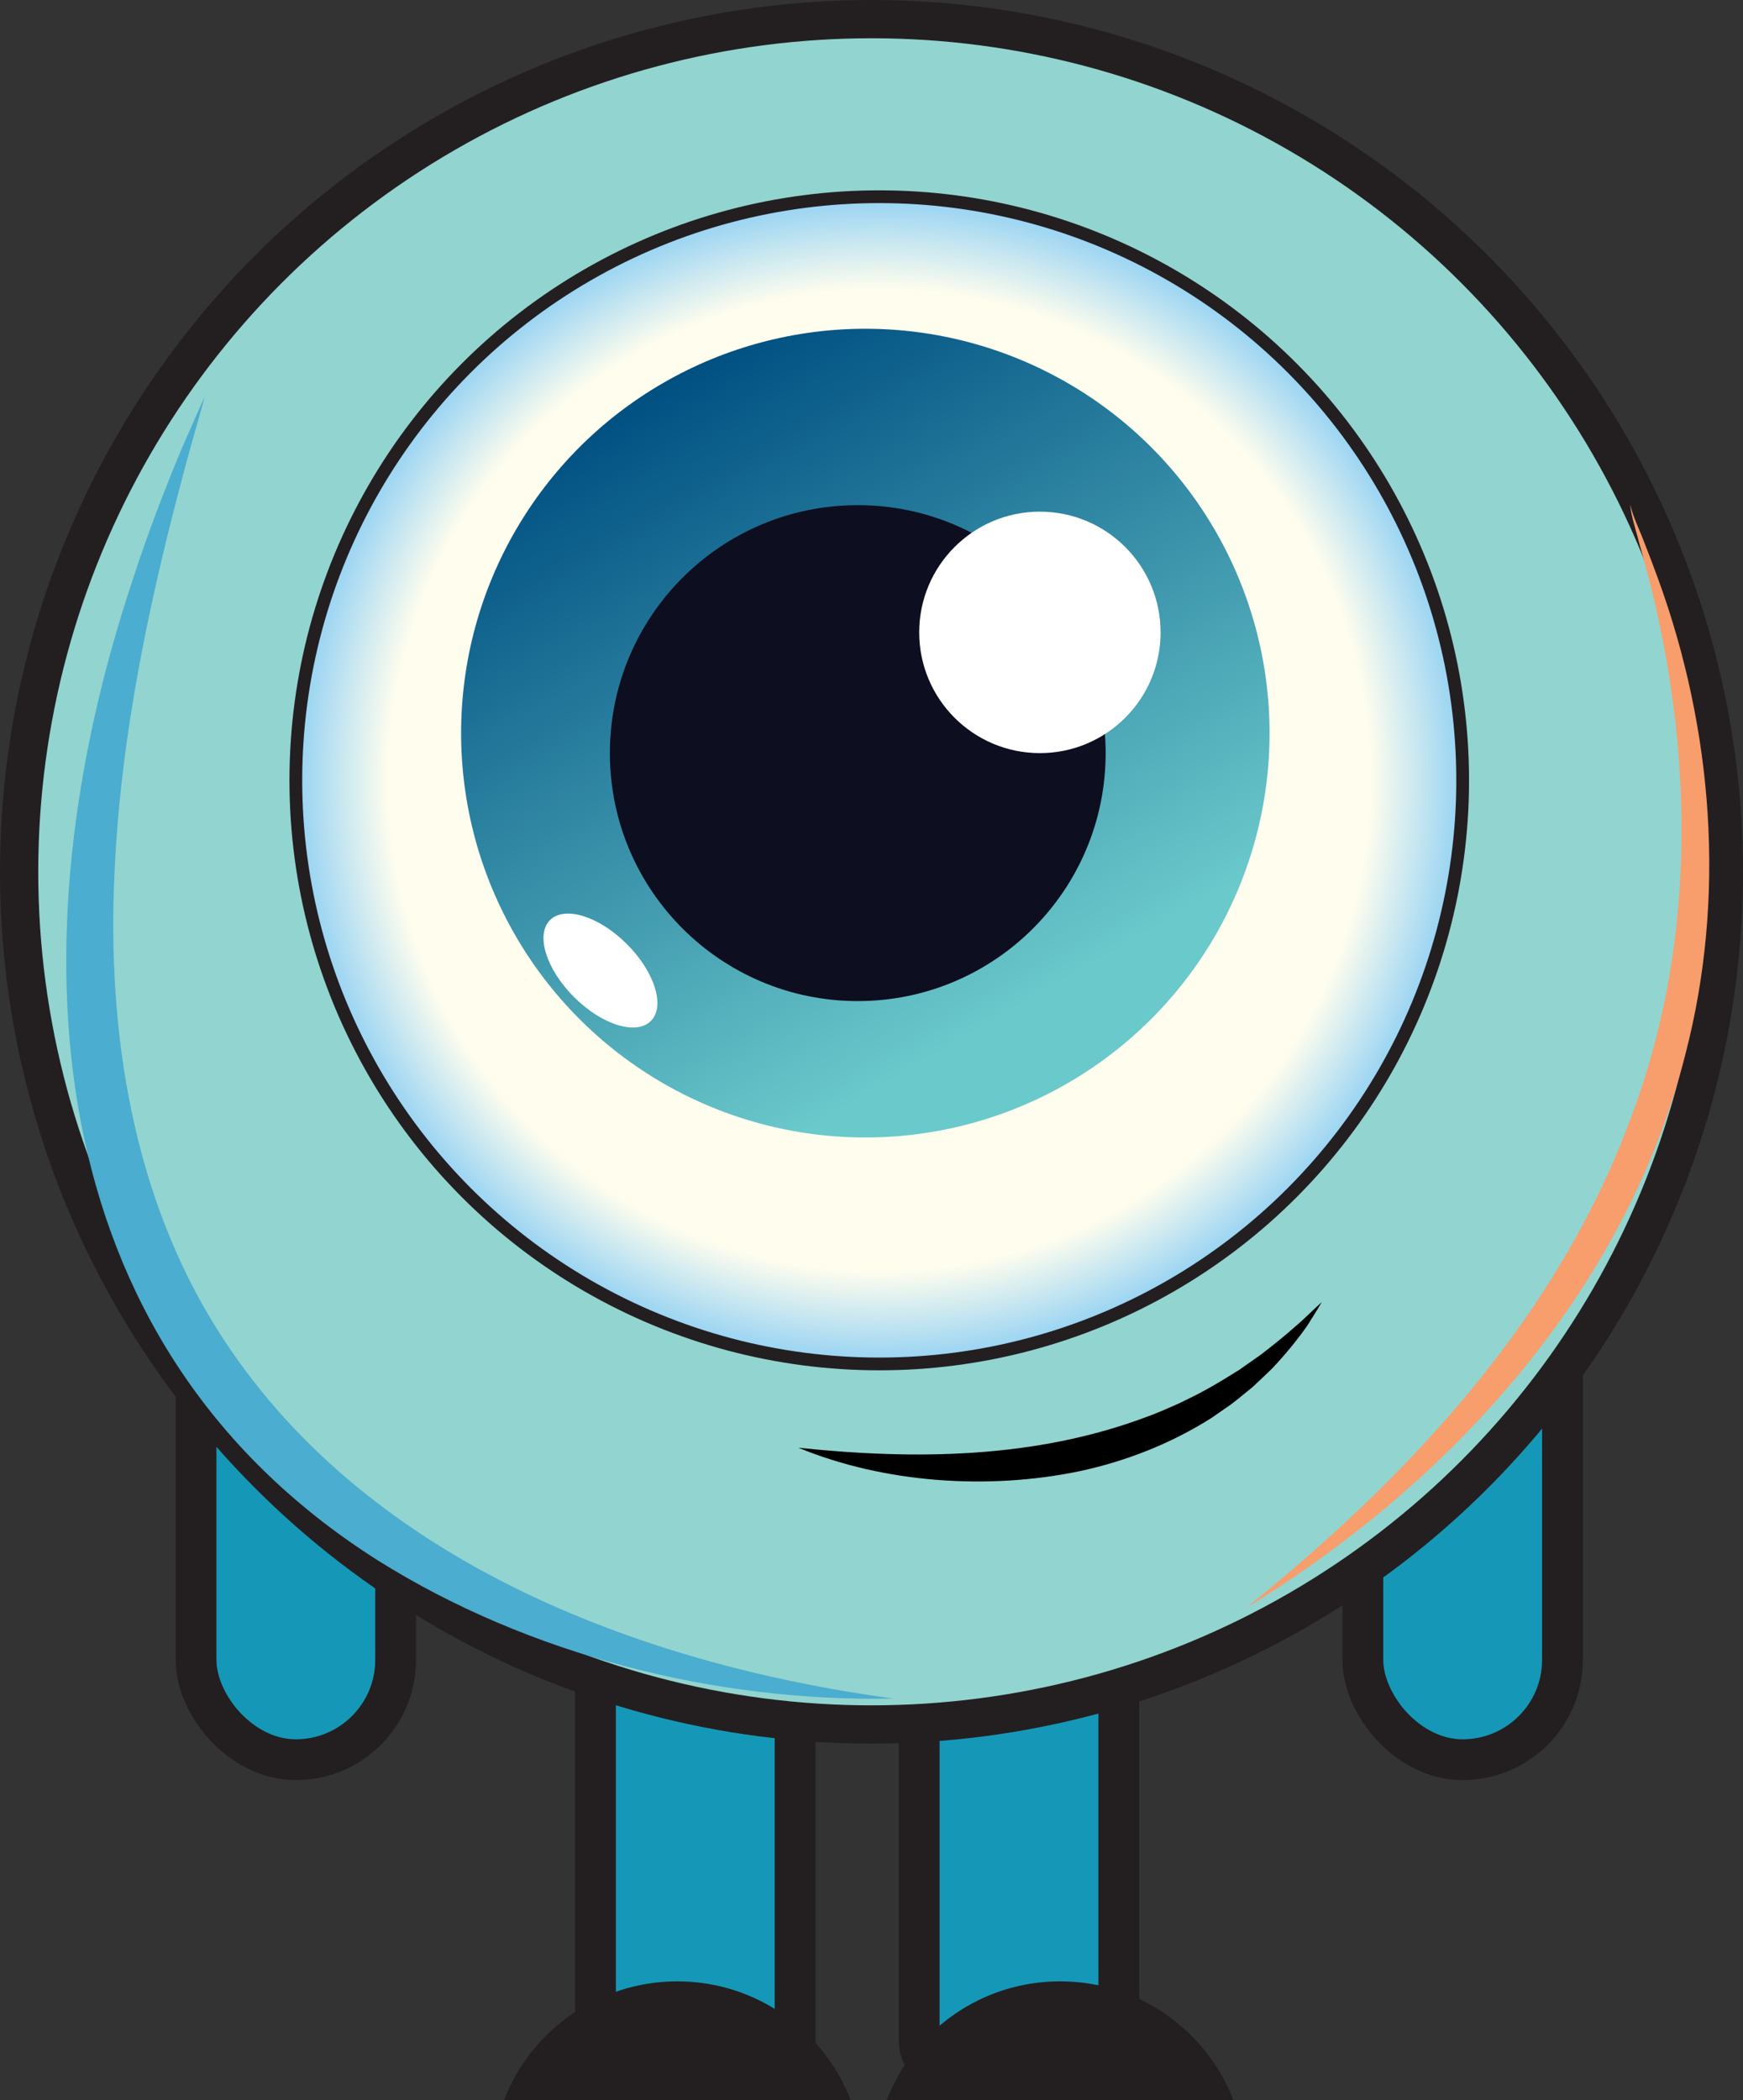 <?xml version="1.0" encoding="UTF-8"?>
<svg xmlns="http://www.w3.org/2000/svg" xmlns:xlink="http://www.w3.org/1999/xlink" viewBox="0 0 683.58 823.405">
  <rect x="0" y="0" width="683.58" height="823.405" fill="#333333" stroke="none"/>
  <defs>
    <style>
      .cls-1 {
        fill: url(#linear-gradient);
      }

      .cls-1, .cls-2, .cls-3, .cls-4, .cls-5, .cls-6, .cls-7 {
        stroke-width: 0px;
      }

      .cls-8 {
        fill: url(#radial-gradient);
        stroke-width: 5px;
      }

      .cls-8, .cls-9, .cls-10 {
        stroke: #231f20;
        stroke-miterlimit: 10;
      }

      .cls-2 {
        fill: #0d0e1f;
      }

      .cls-9 {
        fill: #1598b7;
        stroke-width: 16px;
      }

      .cls-3 {
        fill: #000;
      }

      .cls-4 {
        fill: #231f20;
      }

      .cls-5 {
        fill: #4badcf;
      }

      .cls-6 {
        fill: #f89d6c;
      }

      .cls-7 {
        fill: #fff;
      }

      .cls-10 {
        fill: #92d4cf;
        stroke-width: 15px;
      }
    </style>
    <radialGradient id="radial-gradient" cx="344.83" cy="305.928" fx="344.83" fy="305.928" r="228.808" gradientUnits="userSpaceOnUse">
      <stop offset=".842" stop-color="#fefdee"/>
      <stop offset="1" stop-color="#95d2f3"/>
    </radialGradient>
    <linearGradient id="linear-gradient" x1="260.093" y1="150.106" x2="416.536" y2="421.074" gradientUnits="userSpaceOnUse">
      <stop offset="0" stop-color="#005082"/>
      <stop offset=".901" stop-color="#6ac9cb"/>
    </linearGradient>
  </defs>
  <g id="Layer_3" data-name="Layer 3">
    <rect class="cls-9" x="233.538" y="611.922" width="78.283" height="203.164" rx="14.751" ry="14.751"/>
    <rect class="cls-9" x="360.498" y="611.922" width="78.283" height="203.164" rx="14.751" ry="14.751"/>
    <path class="cls-4" d="M333.658,823.405h-136.03c10.54-27.28,37.02-46.62,68.02-46.62s57.47,19.34,68.01,46.62Z"/>
    <path class="cls-4" d="M483.767,823.405h-136.04c10.54-27.28,37.03-46.62,68.02-46.62s57.48,19.34,68.02,46.62Z"/>
  </g>
  <g id="Layer_2" data-name="Layer 2">
    <rect class="cls-9" x="76.881" y="486.724" width="78.283" height="203.164" rx="39.142" ry="39.142"/>
    <rect class="cls-9" x="534.497" y="486.724" width="78.283" height="203.164" rx="39.142" ry="39.142"/>
    <circle class="cls-10" cx="341.79" cy="341.79" r="334.29"/>
    <circle class="cls-8" cx="344.83" cy="305.928" r="228.808"/>
    <circle class="cls-1" cx="339.371" cy="287.42" r="158.53"/>
    <circle class="cls-2" cx="336.402" cy="295.259" r="97.215"/>
    <circle class="cls-7" cx="407.83" cy="247.927" r="47.332"/>
    <ellipse class="cls-7" cx="235.483" cy="380.504" rx="14.672" ry="27.962" transform="translate(-200.086 277.958) rotate(-45)"/>
    <path class="cls-3" d="M313.112,567.583c45.927,4.825,92.936,4.268,136.444-12.044,4.231-1.496,8.468-3.432,12.57-5.216,2.058-1.047,7.204-3.441,9.146-4.571,5.036-2.648,9.904-5.695,14.743-8.711,1.832-1.316,6.667-4.637,8.471-5.943,4.556-3.54,9.173-7.163,13.479-11.022,3.574-2.984,6.918-6.493,10.416-9.588-1.694,2.933-3.798,6.227-5.623,9.132-4.097,5.884-8.743,11.479-13.671,16.711-1.623,1.656-6.117,5.83-7.885,7.5-2.815,2.288-5.615,4.65-8.517,6.834-2.177,1.509-5.327,3.71-7.501,5.197-15.931,10.131-33.839,17.123-52.278,21.027-35.623,7.282-76.092,4.575-109.795-9.306h0Z"/>
    <path class="cls-5" d="M350.278,665.922c-69.625,1.371-142.749-16.977-202.066-54.144C12.364,525.716,5.374,367.084,52.036,227.356c5.594-17.36,12.308-34.932,19.336-51.744,2.987-6.731,5.888-13.482,8.94-20.163-2.365,8.865-5.033,17.661-7.394,26.507-14.17,52.499-25.674,106.349-28.022,160.635-2.898,61.635,7.052,125.762,40.307,178.639,56.278,89.607,164.042,130.985,265.075,144.692h0Z"/>
    <path class="cls-6" d="M639.364,197.814c.84,4.229,3.849,10.434,5.387,14.573,1.916,4.834,3.771,9.701,5.55,14.604,21.606,59.298,26.659,125.038,10.673,186.382-23.465,92.669-91.996,167.916-172.106,216.884,63.856-51.389,121.713-113.605,150.422-191.122,27.629-72.193,25.057-152.588,3.608-226.127-.966-4.101-3.331-10.928-3.533-15.194h0Z"/>
  </g>
</svg>